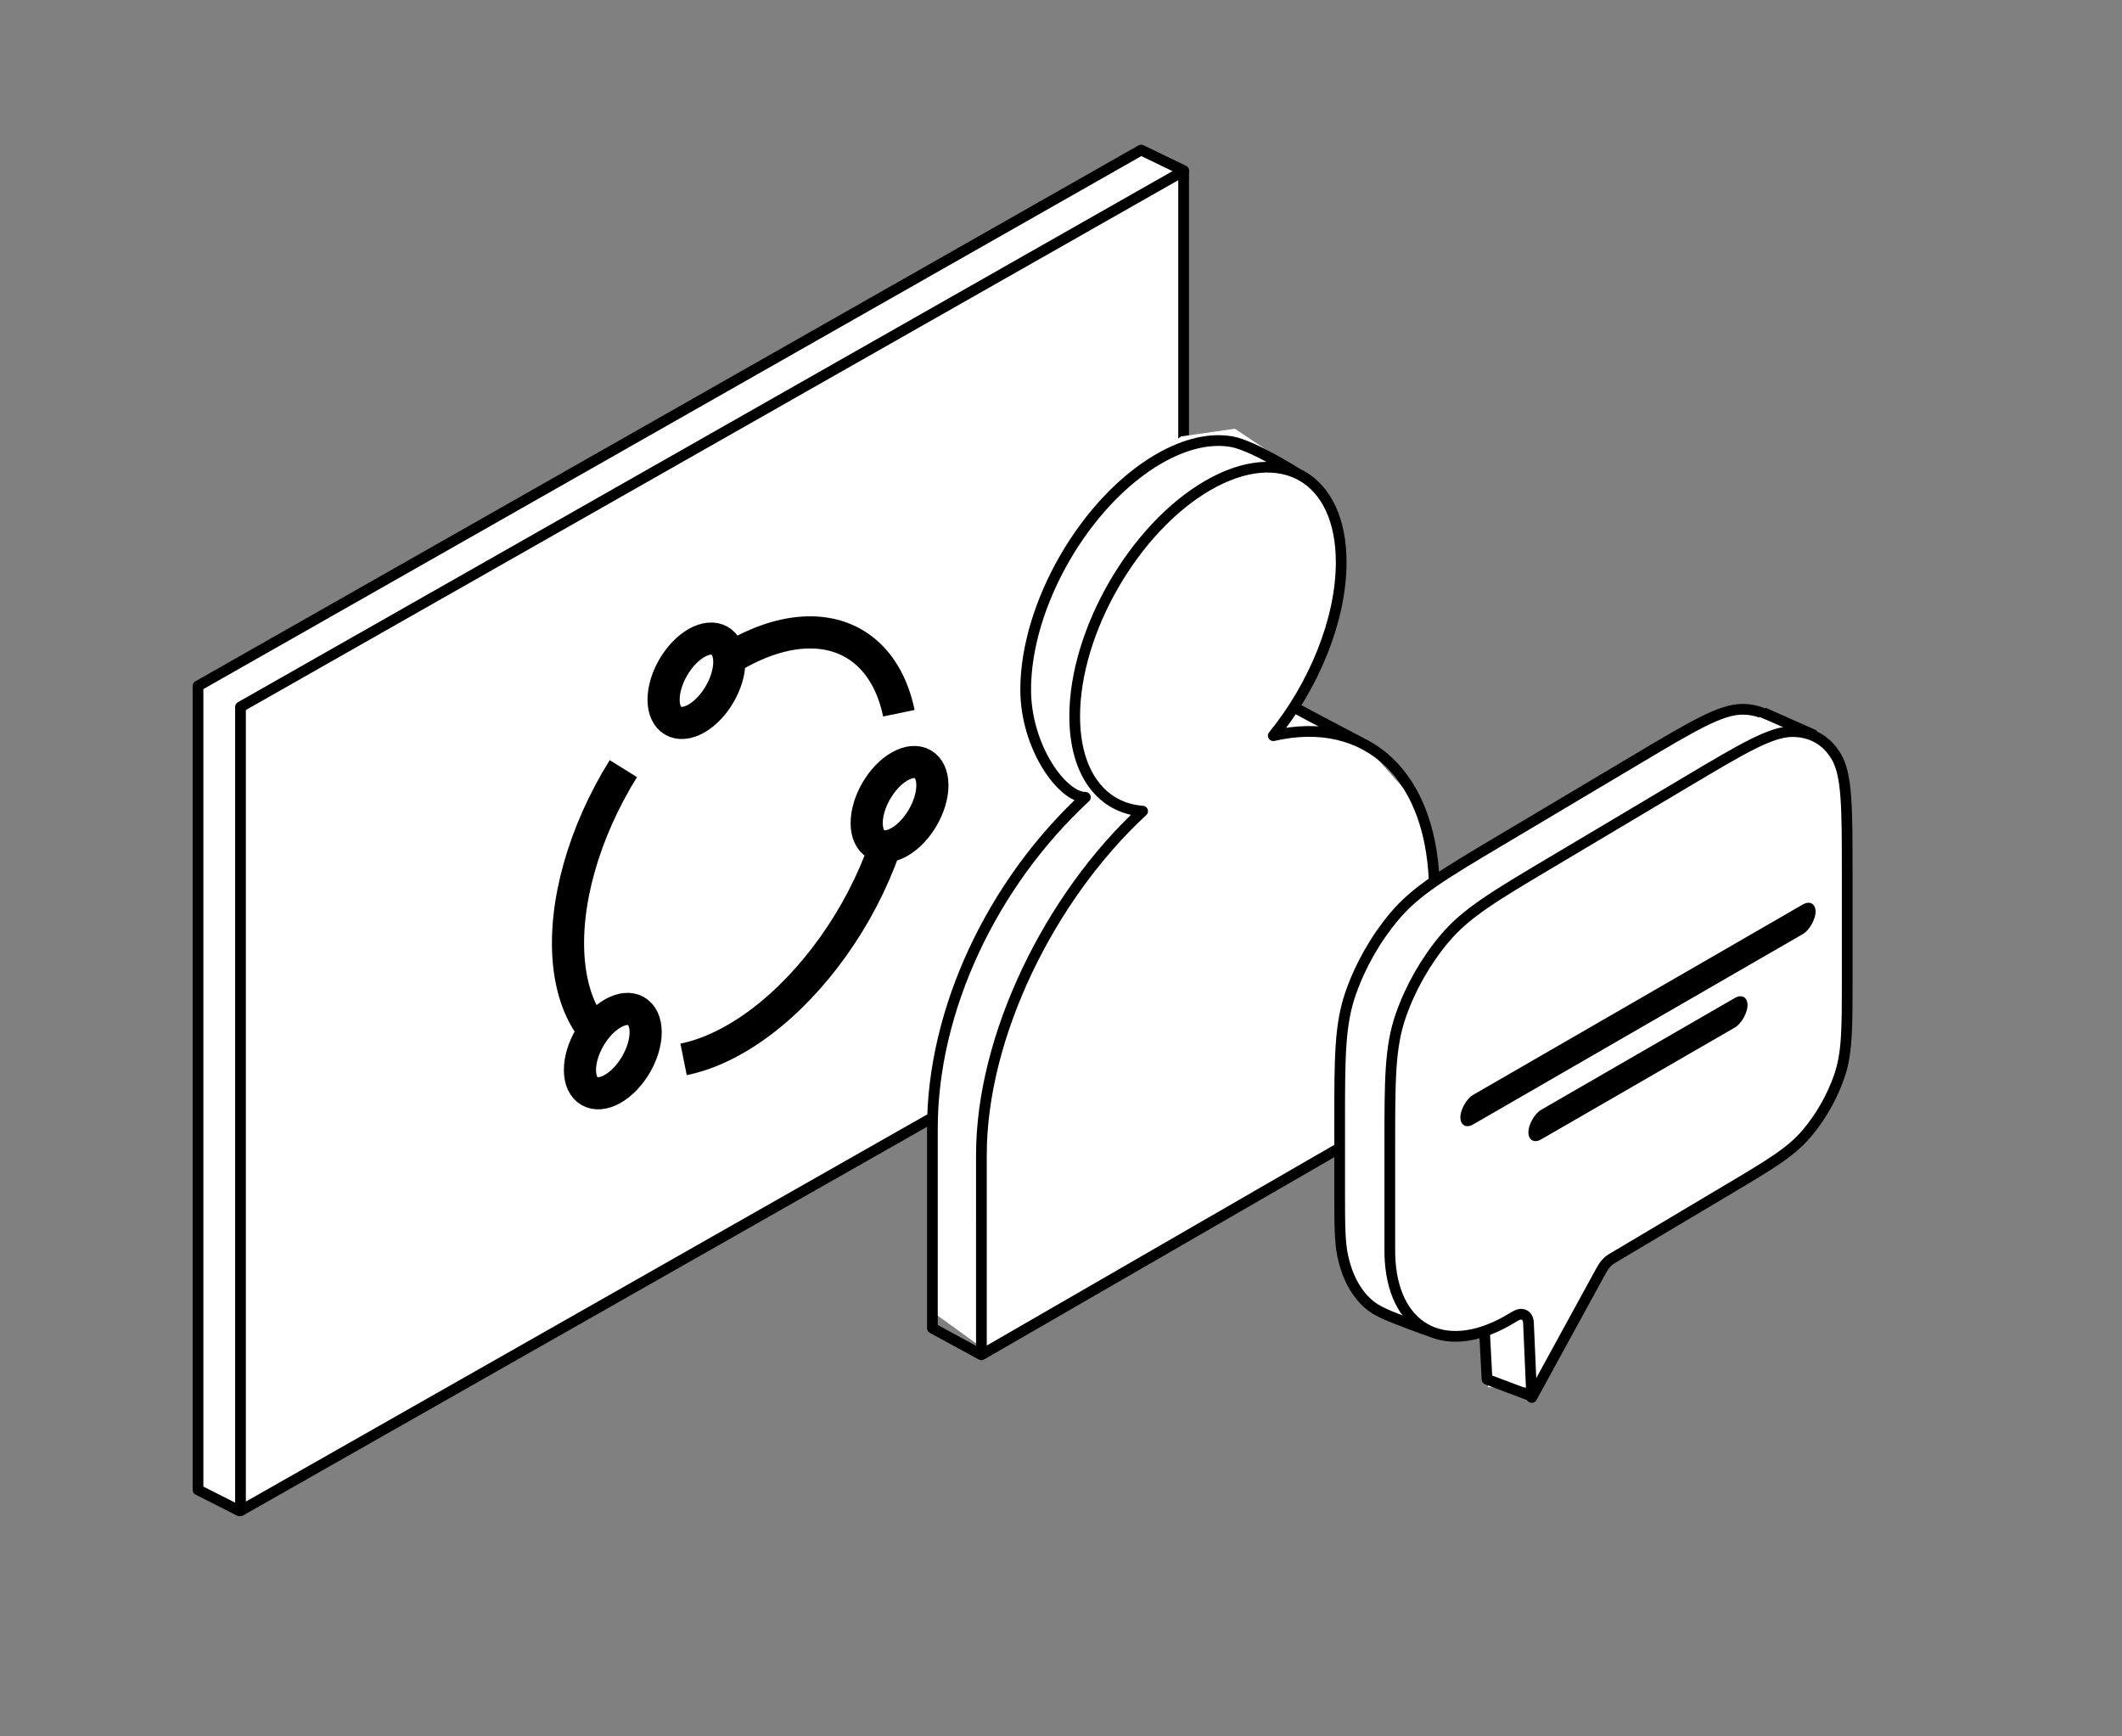 <?xml version="1.0" encoding="utf-8"?>
<svg xmlns="http://www.w3.org/2000/svg" width="198" height="162" viewBox="0 0 198 162" fill="none">
<rect x="0" y="0" width="198" height="162" fill="#808080" stroke="none"/>
<path d="M18.476 64V139L22.333 140.952L27.952 133.363L106.476 89L110.441 15.913L106.476 14L18.476 64Z" fill="white" stroke="black" stroke-linejoin="round"/>
<path d="M110.441 90.952V15.952L22.441 65.952V140.952L110.441 90.952Z" fill="white" stroke="black" stroke-linejoin="round"/>
<path d="M92.208 126.147L133.846 101.739V83.792L132.41 75.177L126.667 68.716L120.924 65.844L123.077 62.255L125.231 55.794V49.333L121.641 44.307L115.231 40L110.206 40.718L105.18 44.307L100.873 49.333L97.283 55.794L95.848 65.126L98.719 71.587L101.591 73.023L95.848 80.202L90.822 87.381L87.233 100.303V122.558L92.208 126.147Z" fill="white"/>
<path d="M91.573 126.401L133.845 101.993L133.846 83.33C133.846 72.298 127.508 66.635 118.806 68.638C122.589 63.992 125.144 57.835 125.144 52.464C125.144 44.535 119.578 41.321 112.711 45.286C105.845 49.251 100.278 58.892 100.278 66.821C100.278 72.192 102.832 75.4 106.615 75.677C97.913 83.723 91.574 96.705 91.574 107.737L91.573 126.401ZM91.573 126.401L87 123.915L87.001 105.252C87.001 94.22 92.575 82.434 101.276 74.388C99.123 74.388 95.705 69.707 95.705 64.335C95.705 56.407 101.272 46.765 108.138 42.8C110.638 41.357 112.966 40.865 114.916 41.206C116.936 41.559 121.048 44.178 121.048 44.178M127.07 69.334C127.07 69.334 121.854 66.606 120.778 66.002" stroke="black" stroke-linejoin="round"/>
<path d="M67.79 61.608C70.25 60.048 72.705 59.162 74.955 59.02C77.205 58.879 79.186 59.486 80.736 60.794C82.285 62.101 83.36 64.071 83.872 66.543M55.517 96.3C54.176 94.698 53.343 92.475 53.085 89.811C52.828 87.147 53.154 84.118 54.037 80.972C54.919 77.826 56.334 74.653 58.164 71.71M82.512 79.181C81.394 82.342 79.772 85.452 77.779 88.258C75.787 91.063 73.48 93.484 71.047 95.323C68.615 97.161 66.126 98.365 63.783 98.836M60.245 96.305C60.245 98.249 58.873 100.612 57.18 101.584C55.487 102.556 54.114 101.768 54.114 99.824C54.114 97.881 55.487 95.517 57.18 94.546C58.873 93.574 60.246 94.362 60.245 96.305ZM87 73.271C87 75.214 85.627 77.578 83.934 78.549C82.241 79.521 80.869 78.734 80.869 76.79C80.869 74.847 82.241 72.483 83.934 71.511C85.628 70.54 87 71.327 87 73.271ZM68.05 61.755C68.05 63.698 66.677 66.061 64.984 67.033C63.291 68.005 61.919 67.217 61.919 65.274C61.919 63.33 63.291 60.967 64.984 59.995C66.677 59.023 68.05 59.811 68.05 61.755Z" stroke="black" stroke-width="3"/>
<rect x="138.854" y="122.755" width="4.016" height="6.676" fill="white"/>
<path d="M143.146 130.34L138.752 128.688L138.515 124.164" stroke="black" stroke-linejoin="round"/>
<path d="M167.68 79.386C167.68 73.28 167.68 70.228 166.659 68.503C165.76 66.986 164.327 66.171 162.564 66.175C160.56 66.179 157.937 67.74 152.69 70.862L139.991 78.416C134.744 81.538 132.121 83.099 130.117 85.479C128.354 87.573 126.92 90.094 126.022 92.68C125.001 95.619 125.001 98.672 125.001 104.777V110.908C125.001 114.184 125.001 115.821 125.289 117.183C125.686 119.059 126.482 120.567 127.62 121.599C128.447 122.348 129.526 122.755 131.686 123.571C133.187 124.138 133.938 124.421 134.768 124.45C135.91 124.488 137.169 124.174 138.463 123.526C139.404 123.056 140.375 122.342 142.318 120.915L157.998 109.395C161.424 106.877 163.137 105.619 164.429 103.919C165.567 102.421 166.474 100.691 167.039 98.943C167.68 96.958 167.68 94.95 167.68 90.935V79.386Z" fill="white" stroke="black" stroke-linejoin="round"/>
<path d="M164.137 66.879L168.106 68.383L168.489 71.191L164.414 68.828L164.137 66.879Z" fill="white"/>
<path d="M172.358 81.466C172.358 75.361 172.358 72.308 171.337 70.584C170.439 69.067 169.006 68.252 167.243 68.255C165.239 68.259 162.615 69.82 157.368 72.942L144.67 80.497C139.423 83.618 136.799 85.179 134.795 87.56C133.032 89.653 131.599 92.174 130.701 94.76C129.68 97.699 129.68 100.752 129.68 106.857V116.198C129.68 116.637 129.68 116.857 129.684 117.04C129.854 123.873 134.644 126.597 140.603 123.249C140.763 123.159 140.951 123.047 141.329 122.822C141.369 122.798 141.389 122.786 141.407 122.777C142.046 122.417 142.568 122.685 142.618 123.397C142.619 123.416 142.62 123.439 142.622 123.484L142.924 130.384L149.237 118.847C149.455 118.448 149.564 118.249 149.693 118.076C149.808 117.922 149.933 117.785 150.065 117.668C150.214 117.536 150.373 117.442 150.69 117.253L161.366 110.902C165.213 108.613 167.137 107.468 168.607 105.722C169.9 104.187 170.951 102.338 171.61 100.442C172.358 98.287 172.358 96.048 172.358 91.571V81.466Z" fill="white" stroke="black" stroke-linejoin="round"/>
<path d="M169.334 68.615L164.548 66.488" stroke="black"/>
<rect width="38.279" height="2.76" rx="1.38" transform="matrix(-0.866 0.5 0 1 169.412 83.697)" fill="black"/>
<rect width="23.617" height="2.76" rx="1.38" transform="matrix(-0.866 0.5 0 1 163.062 92.422)" fill="black"/>
</svg>